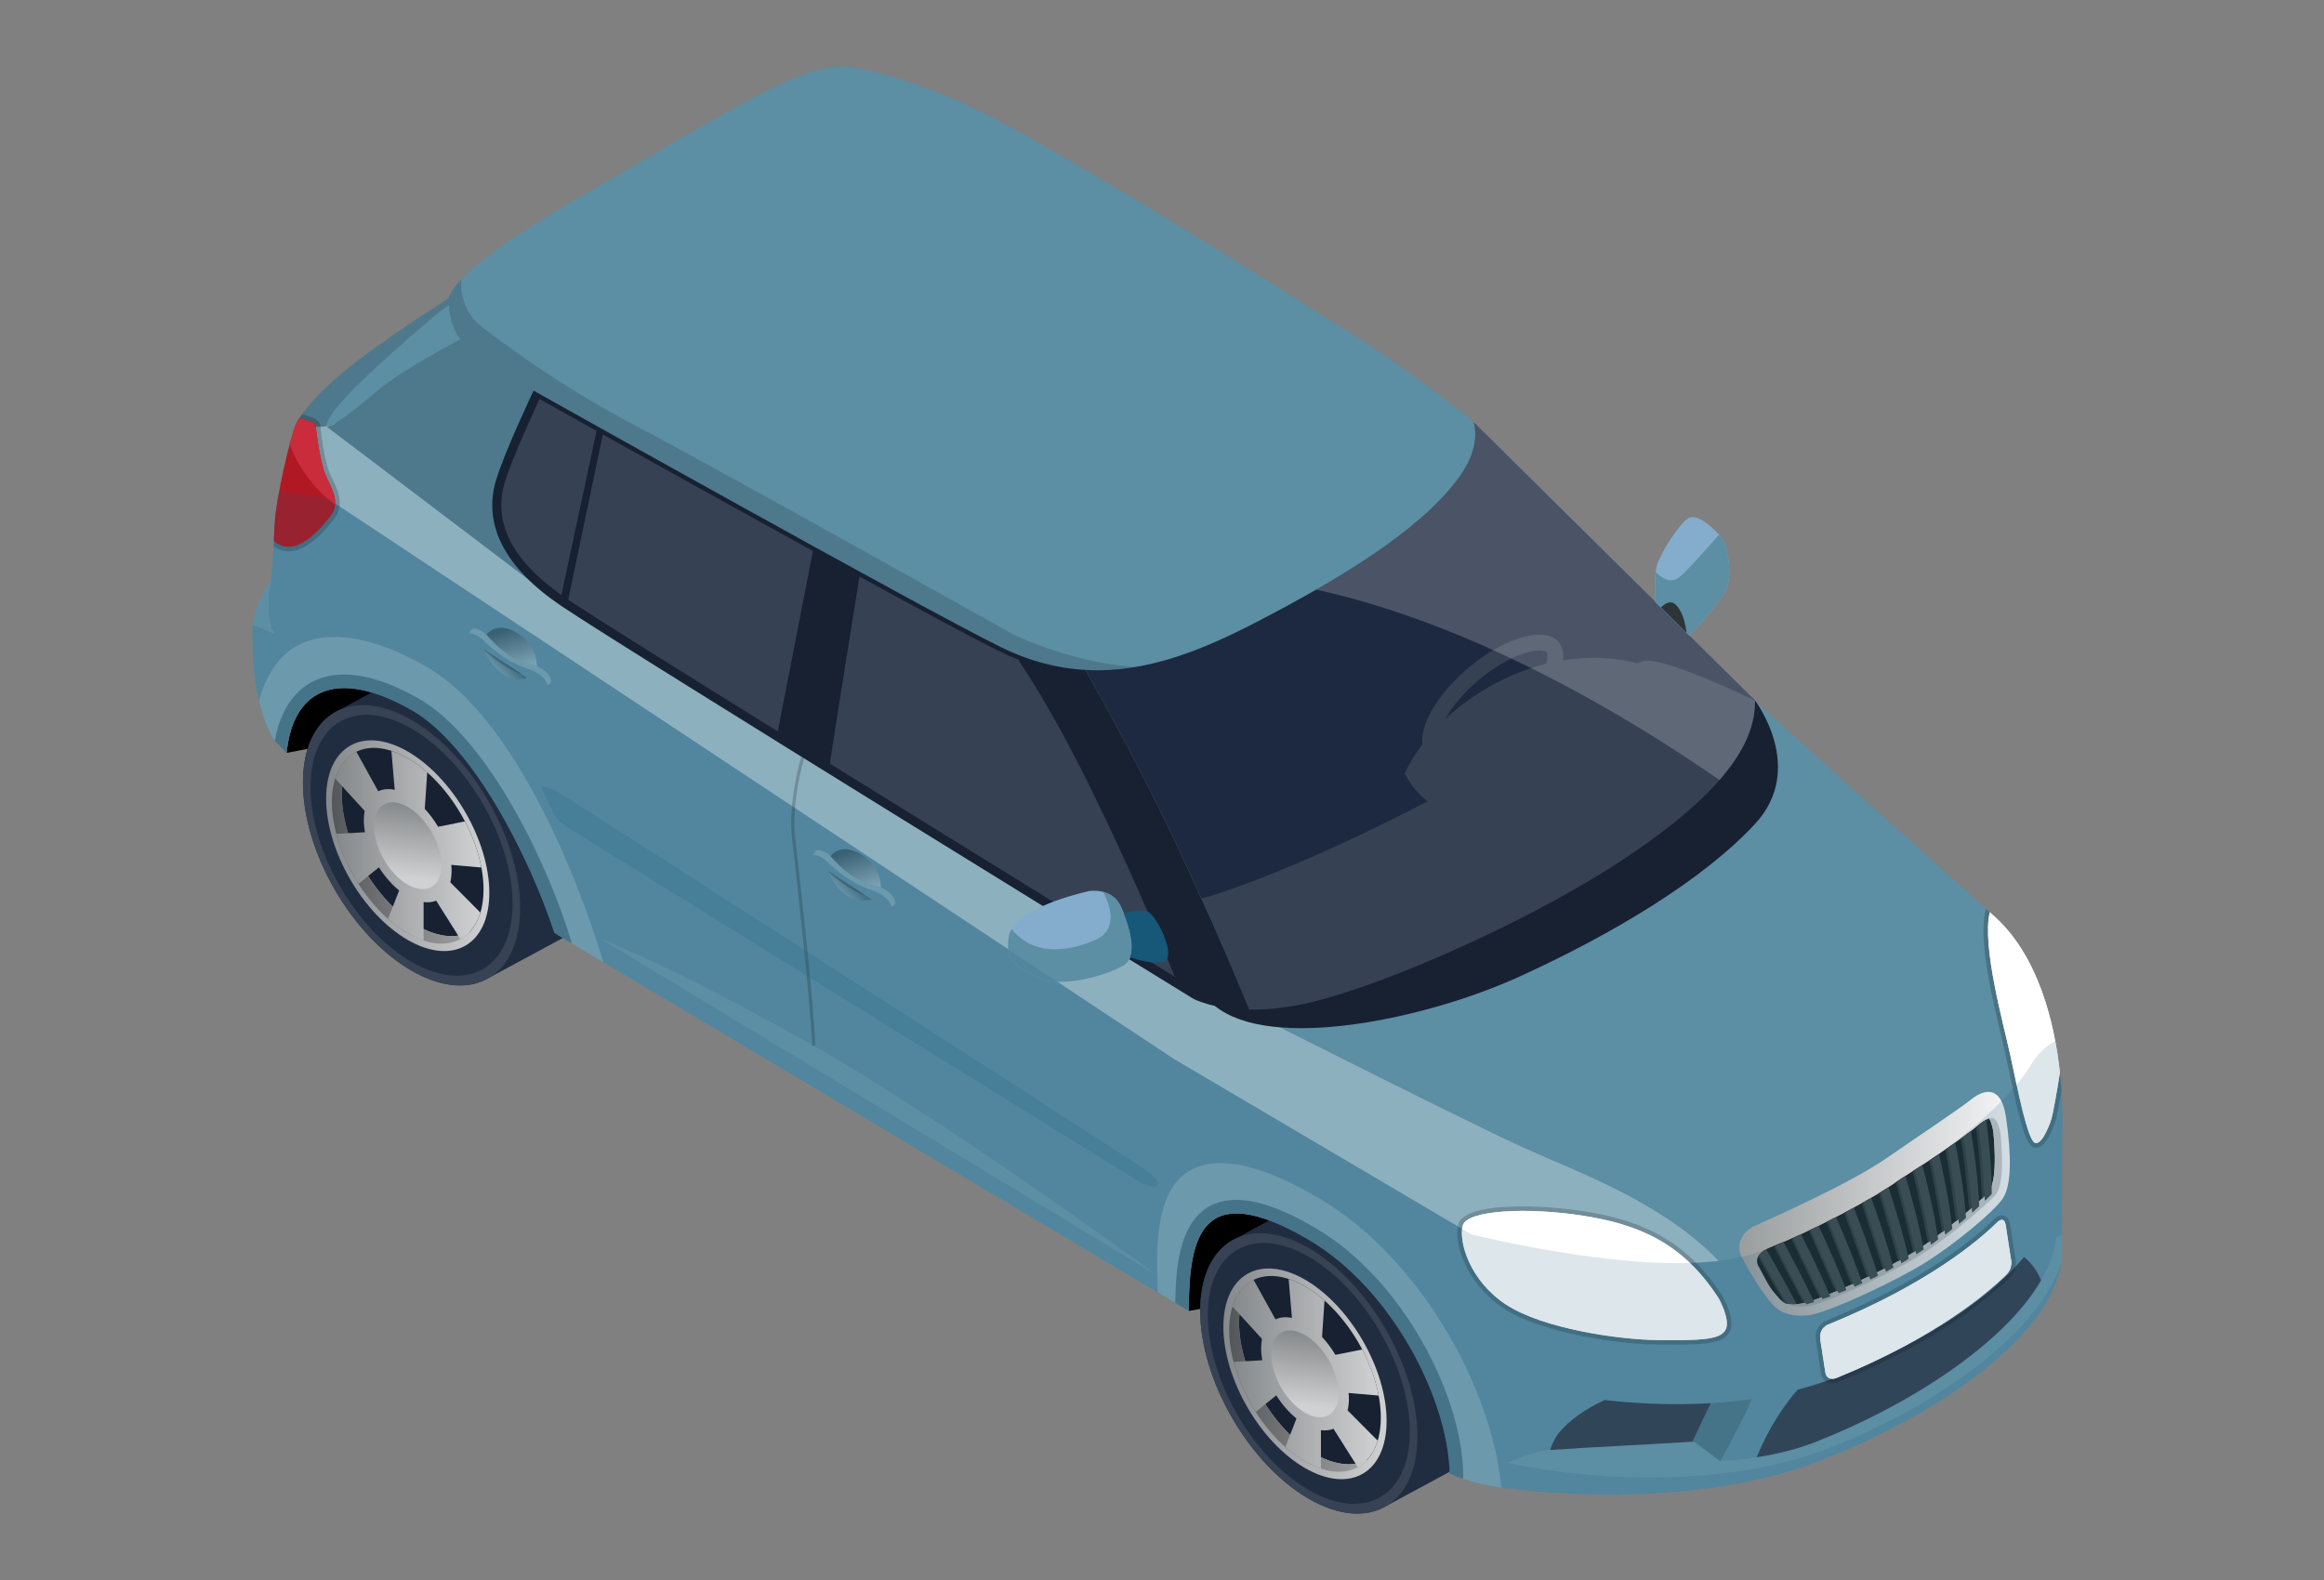 <svg width="175" height="119" viewBox="0 0 175 119" fill="none" xmlns="http://www.w3.org/2000/svg">
<rect x="0" y="0" width="175" height="119" fill="#808080" stroke="none"/>
<path d="M98.556 93.377C98.869 93.559 99.173 93.757 99.475 93.961L97.132 97.418L89.521 98.733C89.521 93.176 90.453 88.627 98.559 93.38L98.556 93.377Z" fill="black"/>
<path d="M30.469 53.19L27.52 55.573L21.588 56.704C22.036 52.133 25.088 50.347 30.469 53.193V53.19Z" fill="black"/>
<path d="M93.093 93.26L99.034 90.051C100.49 89.35 102.43 89.529 104.561 90.76C109.078 93.366 112.738 99.709 112.738 104.924C112.738 107.715 111.689 109.617 110.023 110.383L104.412 113.411C102.925 114.31 100.852 114.207 98.555 112.883C94.039 110.275 90.378 103.935 90.378 98.72C90.378 95.929 91.427 94.026 93.096 93.26H93.093Z" fill="#202D41"/>
<path d="M90.378 98.72C90.378 103.935 94.038 110.275 98.555 112.883C103.072 115.49 106.732 113.378 106.732 108.163C106.732 102.948 103.072 96.605 98.555 93.999C94.038 91.393 90.378 93.505 90.378 98.72Z" fill="#374254"/>
<path d="M90.949 99.049C90.949 103.899 94.354 109.799 98.555 112.226C102.756 114.653 106.164 112.685 106.164 107.834C106.164 102.983 102.759 97.084 98.555 94.657C94.354 92.23 90.949 94.198 90.949 99.049Z" fill="#202D41"/>
<path d="M92.123 99.926C92.123 103.845 94.873 108.609 98.268 110.568C101.662 112.527 104.412 110.94 104.412 107.022C104.412 103.103 101.662 98.339 98.268 96.377C94.873 94.418 92.123 96.007 92.123 99.926Z" fill="url(#paint0_linear_2248_10991)"/>
<path d="M98.268 96.883C101.42 98.703 103.978 103.13 103.978 106.772C103.978 108.185 103.592 109.269 102.937 109.965C101.915 110.495 100.532 110.383 99.013 109.506C95.86 107.685 93.303 103.258 93.303 99.617C93.303 98.203 93.689 97.119 94.344 96.423C95.366 95.893 96.749 96.005 98.268 96.883Z" fill="#172132"/>
<path d="M94.343 96.423C93.688 97.119 93.302 98.203 93.302 99.617C93.302 103.258 95.86 107.685 99.012 109.506C100.534 110.383 101.914 110.492 102.936 109.965C101.904 111.06 100.197 111.182 98.267 110.068C95.115 108.247 92.558 103.821 92.558 100.179C92.558 98.293 93.243 96.991 94.343 96.423Z" fill="url(#paint1_linear_2248_10991)"/>
<path d="M94.397 96.393L96.046 99.372C96.4 99.206 96.818 99.163 97.285 99.263L97.035 96.326C97.432 96.453 97.843 96.638 98.266 96.88C98.775 97.173 99.267 97.535 99.737 97.948L99.552 100.695C99.927 101.095 100.267 101.554 100.557 102.043L102.579 101.638C103.166 102.758 103.598 103.948 103.816 105.111L101.549 104.913C101.566 105.068 101.574 105.225 101.574 105.378C101.574 105.69 101.538 105.97 101.476 106.226L103.742 108.506C103.46 109.443 102.935 110.122 102.237 110.498L100.411 107.609C100.133 107.723 99.816 107.758 99.468 107.715V110.606C99.082 110.478 98.68 110.299 98.269 110.06C97.758 109.764 97.261 109.4 96.791 108.981L97.625 106.837C97.049 106.372 96.53 105.766 96.106 105.095L94.562 106.337C93.812 105.163 93.228 103.864 92.891 102.573L95.049 102.451C94.997 102.149 94.965 101.85 94.965 101.559C94.965 101.301 94.986 101.062 95.03 100.842L92.802 98.404C93.1 97.437 93.66 96.749 94.399 96.388L94.397 96.393Z" fill="url(#paint2_linear_2248_10991)"/>
<path d="M95.734 102.011C95.734 103.628 96.868 105.592 98.267 106.4C99.666 107.207 100.8 106.552 100.8 104.937C100.8 103.323 99.666 101.356 98.267 100.549C96.868 99.742 95.734 100.396 95.734 102.011Z" fill="url(#paint3_linear_2248_10991)"/>
<path d="M25.529 53.484L31.47 50.274C32.926 49.573 34.867 49.752 36.997 50.981C41.514 53.59 45.174 59.93 45.174 65.145C45.174 67.936 44.125 69.838 42.459 70.604L36.848 73.632C35.361 74.531 33.288 74.43 30.991 73.104C26.475 70.495 22.814 64.155 22.814 58.94C22.814 56.15 23.863 54.247 25.532 53.481L25.529 53.484Z" fill="#202D41"/>
<path d="M22.811 58.943C22.811 64.158 26.472 70.498 30.989 73.107C35.505 75.713 39.166 73.602 39.166 68.387C39.166 63.172 35.505 56.831 30.989 54.223C26.472 51.617 22.811 53.728 22.811 58.943Z" fill="#374254"/>
<path d="M23.383 59.272C23.383 64.123 26.788 70.023 30.99 72.449C35.191 74.876 38.599 72.909 38.599 68.058C38.599 63.207 35.194 57.307 30.992 54.88C26.791 52.454 23.383 54.421 23.383 59.272Z" fill="#202D41"/>
<path d="M24.557 60.15C24.557 64.068 27.307 68.832 30.701 70.792C34.096 72.751 36.846 71.164 36.846 67.243C36.846 63.321 34.096 58.557 30.701 56.601C27.307 54.641 24.557 56.228 24.557 60.15Z" fill="url(#paint4_linear_2248_10991)"/>
<path d="M30.701 57.106C33.854 58.927 36.411 63.354 36.411 66.995C36.411 68.408 36.025 69.493 35.37 70.188C34.346 70.716 32.965 70.607 31.446 69.729C28.294 67.908 25.737 63.481 25.737 59.84C25.737 58.427 26.122 57.343 26.777 56.647C27.799 56.117 29.182 56.228 30.701 57.106Z" fill="#172132"/>
<path d="M26.777 56.647C26.122 57.342 25.736 58.427 25.736 59.84C25.736 63.481 28.293 67.908 31.446 69.729C32.965 70.607 34.348 70.715 35.37 70.188C34.337 71.283 32.63 71.406 30.701 70.291C27.549 68.471 24.991 64.044 24.991 60.402C24.991 58.516 25.676 57.215 26.777 56.647Z" fill="url(#paint5_linear_2248_10991)"/>
<path d="M26.833 56.617L28.483 59.595C28.836 59.43 29.254 59.386 29.722 59.487L29.472 56.549C29.869 56.677 30.279 56.861 30.703 57.103C31.211 57.397 31.703 57.758 32.17 58.174L31.985 60.922C32.361 61.321 32.7 61.78 32.988 62.269L35.01 61.864C35.597 62.984 36.029 64.174 36.247 65.338L33.98 65.139C33.996 65.297 34.005 65.449 34.005 65.604C34.005 65.916 33.969 66.196 33.907 66.452L36.173 68.732C35.891 69.669 35.366 70.346 34.668 70.724L32.842 67.835C32.564 67.949 32.244 67.984 31.898 67.941V70.835C31.513 70.707 31.11 70.528 30.7 70.289C30.189 69.993 29.692 69.629 29.222 69.21L30.056 67.066C29.48 66.601 28.961 65.995 28.534 65.324L26.993 66.566C26.243 65.392 25.659 64.093 25.322 62.802L27.48 62.682C27.428 62.381 27.396 62.082 27.396 61.791C27.396 61.533 27.417 61.294 27.461 61.074L25.235 58.636C25.534 57.669 26.091 56.981 26.83 56.62L26.833 56.617Z" fill="url(#paint6_linear_2248_10991)"/>
<path d="M28.168 62.234C28.168 63.851 29.301 65.816 30.701 66.623C32.1 67.43 33.233 66.775 33.233 65.161C33.233 63.547 32.1 61.579 30.701 60.772C29.301 59.965 28.168 60.62 28.168 62.234Z" fill="url(#paint7_linear_2248_10991)"/>
<path d="M20.402 43.73C20.402 43.73 20.598 41.63 20.674 39.608C20.753 37.586 21.878 32.8 22.307 31.906C22.734 31.012 24.253 29.145 27.286 26.89C30.319 24.634 33.743 22.495 33.743 22.495C34.637 19.81 43.156 15.144 47.706 12.5C52.255 9.856 56.806 7.095 59.88 5.85C62.954 4.606 64.424 5.095 64.424 5.095C68.226 5.828 72.525 7.652 75.006 8.989C84.928 14.329 101.668 25.069 103.777 26.444C105.883 27.819 110.647 31.482 110.647 31.482L132.591 53.198L149.999 68.865C155.864 73.903 155.29 85.129 155.29 85.129L155.269 93.651C155.818 99.837 146.382 106.386 137.083 110.006C127.783 113.625 116.375 112.479 113.215 112.068C111.073 111.788 109.777 111.28 109.16 110.979C109.06 105.418 104.831 97.062 98.553 93.382C90.447 88.629 89.515 93.179 89.515 98.736L42.058 70.457L41.74 70.251C39.879 64.574 35.596 56.098 30.987 53.481C25.28 50.239 22.046 51.989 21.584 56.706L20.671 55.793C19.117 53.225 19 49.687 19 47.586C19 45.486 20.399 43.736 20.399 43.736L20.402 43.73Z" fill="#5C8EA4"/>
<path d="M135.354 104.668C136.583 104.348 137.803 103.946 138.999 103.446C145.63 100.685 149.869 97.712 152.407 94.676C152.826 94.986 153.301 95.516 153.701 96.418C150.942 101.206 143.76 105.84 136.667 108.62C135.325 109.147 133.841 109.511 132.286 109.753C133.17 107.527 134.384 105.81 135.352 104.668H135.354Z" fill="#364254"/>
<g style="mix-blend-mode:multiply" opacity="0.15">
<path d="M27.289 26.89C30.321 24.634 33.745 22.495 33.745 22.495C33.889 22.063 34.235 21.579 34.724 21.06C34.683 22.074 34.909 23.561 36.319 24.645C38.659 26.441 42.727 29.39 48.184 32.238C53.641 35.086 76.386 47.831 76.386 47.831C76.386 47.831 81.338 50.239 86.523 50.271L94.811 76.705L91.474 75.308C91.474 75.308 43.184 46.238 39.841 43.695C36.498 41.151 24.609 32.148 24.609 32.148C24.609 32.148 26.177 31.591 24.609 32.08C24.014 32.265 23.193 32.053 22.405 31.719C22.941 30.765 24.449 28.998 27.286 26.89H27.289Z" fill="black"/>
</g>
<g style="mix-blend-mode:multiply" opacity="0.15">
<path d="M128.815 105.682C129.824 105.619 130.845 105.519 131.873 105.369C131.845 105.489 131.805 105.617 131.745 105.761C131.231 106.956 130.131 108.987 129.541 110.049L127.484 108.495L128.815 105.682Z" fill="black"/>
</g>
<g style="mix-blend-mode:multiply" opacity="0.15">
<path d="M93.11 90.369C94.678 90.369 96.627 91.064 99.072 92.499C105.719 96.396 110.184 105.302 110.184 111.174C110.184 111.248 110.179 111.313 110.176 111.386C109.733 111.234 109.396 111.09 109.163 110.976C109.062 105.416 104.834 97.059 98.556 93.38C90.45 88.627 89.517 93.176 89.517 98.733L88.501 98.127C88.523 95.26 88.819 90.371 93.107 90.371L93.11 90.369Z" fill="black"/>
</g>
<path style="mix-blend-mode:screen" opacity="0.2" d="M91.925 87.605C93.868 87.605 96.287 88.469 99.32 90.246C107.065 94.785 112.418 104.801 113.046 112.038C111.81 111.867 110.861 111.62 110.177 111.383C110.177 111.313 110.185 111.245 110.185 111.171C110.185 105.299 105.72 96.393 99.073 92.496C96.627 91.064 94.678 90.366 93.11 90.366C88.822 90.366 88.523 95.257 88.504 98.122L87.175 97.328C87.067 93.673 86.762 87.599 91.928 87.599L91.925 87.605Z" fill="url(#paint8_linear_2248_10991)"/>
<g style="mix-blend-mode:multiply" opacity="0.15">
<path d="M25.924 50.801C27.531 50.801 29.403 51.404 31.493 52.592C36.873 55.649 41.431 65.495 43.037 70.982C43.042 71.003 43.048 71.022 43.053 71.044L42.059 70.452L41.741 70.245C39.879 64.568 35.596 56.092 30.987 53.475C25.28 50.233 22.047 51.983 21.585 56.701L20.682 55.799C21.242 52.63 23.112 50.798 25.919 50.798L25.924 50.801Z" fill="black"/>
</g>
<path style="mix-blend-mode:screen" opacity="0.2" d="M25.166 47.97C27.155 47.97 29.476 48.717 32.066 50.187C38.569 53.883 43.355 65.585 45.434 72.463L43.056 71.044C43.05 71.023 43.045 71.004 43.039 70.982C41.431 65.495 36.876 55.649 31.495 52.592C29.405 51.405 27.53 50.801 25.927 50.801C23.117 50.801 21.247 52.633 20.69 55.802L20.679 55.791C20.122 54.872 19.753 53.831 19.505 52.774C20.329 49.752 22.185 47.97 25.172 47.97H25.166Z" fill="url(#paint9_linear_2248_10991)"/>
<path style="mix-blend-mode:screen" opacity="0.3" d="M88.385 79.751L24.612 37.507L21.025 36.996C21.413 34.893 22.022 32.509 22.31 31.906C22.337 31.849 22.37 31.784 22.408 31.719C23.196 32.053 24.017 32.265 24.612 32.08C26.18 31.591 24.612 32.148 24.612 32.148C24.612 32.148 36.501 41.151 39.844 43.695C43.186 46.238 91.477 75.308 91.477 75.308L96.17 77.273C96.17 77.273 110.946 84.741 114.935 86.531C118.924 88.322 125.259 90.619 129.411 94.967C122.196 95.847 110.78 92.956 110.78 92.956L88.385 79.749V79.751Z" fill="url(#paint10_linear_2248_10991)"/>
<path d="M129.743 52.494L132.156 52.76C132.156 52.76 136.04 57.861 132.156 62.054C128.275 66.248 121.441 70.356 114.397 73.563C107.353 76.77 95.692 79.213 91.477 75.756L129.743 52.494Z" fill="#172132"/>
<path d="M24.946 31.248C26.313 29.104 33.047 23.525 33.047 23.525L33.803 22.963C33.827 23.737 34.061 24.802 34.661 25.55C34.661 25.55 30.101 27.966 28.414 29.425C26.726 30.884 23.579 33.393 24.949 31.248H24.946Z" fill="#5C8EA4"/>
<path d="M37.352 36.173C37.963 34.086 40.178 29.422 40.178 29.422C40.178 29.422 69.256 45.733 75.359 48.736C77.558 49.818 79.68 50.342 81.743 50.459C83.064 52.796 86.159 58.386 88.67 63.77C91.39 69.599 92.936 73.21 94.061 76.039C91.249 76.004 89.836 75.21 89.836 75.21C89.836 75.21 47.379 49.081 42.298 45.66C38.069 42.814 36.343 39.594 37.346 36.175L37.352 36.173Z" fill="#172132"/>
<path d="M94.064 76.039C92.936 73.21 91.392 69.596 88.672 63.769C86.158 58.386 83.063 52.796 81.745 50.459C86.245 50.709 90.471 49.002 94.629 46.844C100.695 43.697 106.804 40.051 109.768 36.083C111.114 34.281 111.239 32.838 110.972 31.797L132.156 52.758C132.251 57.144 127.435 61.269 122.174 64.764C116.337 68.639 106.396 73.338 99.784 75.207C97.48 75.86 95.575 76.055 94.069 76.036L94.064 76.039Z" fill="#1D2940"/>
<path d="M58.567 55.087C51.086 50.44 44.711 46.453 42.789 45.17L45.393 32.724C49.583 35.064 55.597 38.412 61.212 41.504L58.567 55.089V55.087Z" fill="#364254"/>
<path d="M64.724 43.428C69.371 45.972 73.355 48.119 75.205 49.029C75.692 49.269 76.175 49.48 76.662 49.671C77.795 51.377 79.358 53.926 81.1 57.326C84.401 63.767 87.092 70.169 88.459 73.561C84.206 70.941 72.871 63.954 62.487 57.516C63.215 52.771 64.24 46.412 64.724 43.428Z" fill="#364254"/>
<path d="M38.002 36.363C38.456 34.811 39.999 31.406 40.624 30.055C41.428 30.506 42.945 31.354 44.918 32.458L42.271 44.814C38.562 42.192 37.124 39.352 37.999 36.363H38.002Z" fill="#364254"/>
<path d="M122.171 64.767C116.333 68.642 106.393 73.341 99.781 75.21C97.476 75.863 95.571 76.058 94.066 76.039C93.215 73.906 92.128 71.327 90.479 67.688C96.014 66.058 103.705 62.394 108.523 59.818C109.431 59.332 110.238 58.886 110.906 58.497C115.589 55.791 122.182 50.078 123.793 49.777C125.405 49.475 132.152 52.761 132.152 52.761C132.247 57.147 127.432 61.272 122.171 64.767Z" fill="#364254"/>
<path d="M108.904 57.359C109.483 57.359 110.181 57.206 110.969 56.889C113.793 55.747 116.722 52.891 117.516 50.511C118.087 48.796 117.396 47.796 115.91 47.796C115.331 47.796 114.633 47.948 113.842 48.269C111.018 49.41 108.089 52.266 107.295 54.647C106.725 56.361 107.418 57.361 108.901 57.361L108.904 57.359ZM108.434 55.022C109.119 52.97 111.804 50.383 114.296 49.374C115.081 49.057 115.608 48.991 115.915 48.991C116.228 48.991 116.418 49.062 116.467 49.13C116.527 49.214 116.587 49.529 116.388 50.13C115.703 52.182 113.018 54.769 110.526 55.777C109.741 56.095 109.214 56.16 108.907 56.16C108.6 56.16 108.404 56.09 108.355 56.022C108.295 55.937 108.236 55.622 108.437 55.022H108.434Z" fill="#364254"/>
<path d="M105.782 58.266C105.782 58.266 107.546 53.785 113.535 51.019C119.525 48.249 124.207 50.242 124.207 50.242C124.207 50.242 128.737 55.6 120.682 59.576C112.627 63.552 107.592 61.843 105.782 58.266Z" fill="#364254"/>
<path opacity="0.2" d="M109.766 36.083C111.111 34.281 111.236 32.838 110.97 31.797L132.153 52.758C132.199 54.826 131.15 56.837 129.482 58.75C122.859 54.155 111.185 47.043 99.102 44.412C103.532 41.869 107.54 39.064 109.769 36.083H109.766Z" fill="white"/>
<path d="M127.22 47.877L124.652 45.336C124.606 44.314 124.598 43.119 124.772 42.575C125.109 41.534 126.299 39.711 127.003 39.116C127.71 38.52 128.865 39.673 129.495 40.306C130.128 40.939 130.501 43.431 129.941 44.51C129.558 45.252 128.193 46.85 127.218 47.877H127.22Z" fill="#84ADCD"/>
<path d="M82.001 67.112C82.001 67.112 83.707 66.827 84.371 68.218C85.034 69.607 85.792 71.976 84.623 72.702C83.455 73.427 79.886 74.471 78.245 73.65C76.604 72.83 75.655 72.444 75.971 70.52C76.286 68.596 80.52 67.46 82.004 67.112H82.001Z" fill="#84ADCD"/>
<path d="M78.242 73.65C76.601 72.83 75.653 72.444 75.968 70.52C76.001 70.33 76.071 70.147 76.172 69.971C77.791 71.944 80.183 71.762 82.436 70.811C84.3 70.025 83.542 68.077 83.072 67.177C83.547 67.299 84.063 67.585 84.368 68.218C85.031 69.607 85.789 71.976 84.621 72.702C83.452 73.428 79.884 74.471 78.242 73.65Z" fill="#5C8EA4"/>
<path d="M84.626 68.799C85.109 68.664 85.957 68.473 86.417 68.653C87.085 68.914 88.686 72.112 87.607 72.447C86.99 72.639 85.919 72.365 85.096 72.107C85.427 71.251 85.066 69.881 84.623 68.799H84.626Z" fill="#175778"/>
<path d="M127.22 47.877L124.652 45.336C124.617 44.572 124.606 43.711 124.674 43.097C125.136 43.54 125.818 43.969 126.41 43.505C127.016 43.032 128.584 41.26 129.454 40.26C129.47 40.273 129.487 40.29 129.5 40.306C130.133 40.939 130.506 43.431 129.946 44.51C129.563 45.252 128.198 46.85 127.223 47.877H127.22Z" fill="#5C8EA4"/>
<path d="M125.066 45.746C125.289 45.535 125.533 45.377 125.775 45.366C126.297 45.342 126.867 46.361 126.99 47.651L125.066 45.746Z" fill="#2D3537"/>
<g style="mix-blend-mode:screen" opacity="0.2">
<path d="M67.108 68.237C66.966 67.552 65.841 67.112 65.841 67.112C65.841 67.112 65.018 66.881 64.143 66.356C63.268 65.832 62.466 65.09 62.27 64.878C62.121 64.712 61.605 64.348 61.27 64.41C61.27 64.343 61.287 64.272 61.325 64.204C61.572 63.748 62.363 64.291 62.556 64.503C62.749 64.715 63.461 65.549 64.336 66.071C65.211 66.593 66.124 66.734 66.124 66.734C66.124 66.734 67.249 67.174 67.39 67.859C67.445 68.117 67.311 68.234 67.11 68.269C67.11 68.256 67.11 68.245 67.108 68.231V68.237Z" fill="white"/>
</g>
<path style="mix-blend-mode:screen" opacity="0.2" d="M65.611 67.737C65.284 67.843 64.684 67.957 64.067 67.636C63.273 67.226 62.551 66.248 62.347 65.568C63.216 66.147 64.793 67.193 65.611 67.737Z" fill="url(#paint11_linear_2248_10991)"/>
<g style="mix-blend-mode:multiply" opacity="0.2">
<path d="M63.958 66.867C63.333 66.495 62.749 66.008 62.393 65.685C62.379 65.647 62.36 65.606 62.349 65.568C63.094 66.063 64.35 66.9 65.211 67.471C64.89 67.348 64.431 67.153 63.958 66.87V66.867Z" fill="black"/>
</g>
<path style="mix-blend-mode:multiply" opacity="0.3" d="M66.127 66.74C66.127 66.74 65.211 66.598 64.339 66.077C63.464 65.552 62.752 64.718 62.559 64.508C62.551 64.5 62.542 64.492 62.532 64.484C62.82 64.136 63.542 63.571 64.841 64.351C66.124 65.12 66.32 66.269 66.334 66.838C66.209 66.778 66.124 66.742 66.124 66.742L66.127 66.74Z" fill="url(#paint12_linear_2248_10991)"/>
<g style="mix-blend-mode:screen" opacity="0.2">
<path d="M41.2 51.557C41.059 50.872 39.934 50.431 39.934 50.431C39.934 50.431 39.11 50.201 38.235 49.676C37.36 49.154 36.558 48.41 36.365 48.198C36.213 48.032 35.7 47.668 35.362 47.73C35.362 47.662 35.379 47.594 35.417 47.524C35.661 47.067 36.452 47.611 36.648 47.823C36.841 48.035 37.553 48.869 38.428 49.391C39.303 49.913 40.216 50.054 40.216 50.054C40.216 50.054 41.341 50.494 41.483 51.179C41.537 51.437 41.404 51.554 41.203 51.589C41.203 51.576 41.203 51.565 41.2 51.551V51.557Z" fill="white"/>
</g>
<path style="mix-blend-mode:screen" opacity="0.2" d="M39.706 51.054C39.38 51.16 38.782 51.274 38.163 50.953C37.372 50.543 36.646 49.565 36.442 48.885C37.312 49.464 38.888 50.51 39.706 51.054Z" fill="url(#paint13_linear_2248_10991)"/>
<g style="mix-blend-mode:multiply" opacity="0.2">
<path d="M38.051 50.187C37.429 49.815 36.842 49.328 36.486 49.005C36.472 48.967 36.453 48.926 36.442 48.888C37.187 49.383 38.443 50.22 39.304 50.79C38.983 50.668 38.527 50.472 38.051 50.187Z" fill="black"/>
</g>
<path style="mix-blend-mode:multiply" opacity="0.3" d="M40.219 50.059C40.219 50.059 39.306 49.918 38.431 49.396C37.556 48.872 36.844 48.038 36.651 47.828C36.643 47.82 36.635 47.812 36.624 47.804C36.912 47.456 37.635 46.891 38.937 47.671C40.219 48.44 40.415 49.589 40.429 50.157C40.304 50.097 40.219 50.062 40.219 50.062V50.059Z" fill="url(#paint14_linear_2248_10991)"/>
<g style="mix-blend-mode:multiply" opacity="0.2">
<path d="M60.444 57.049C60.479 57.071 60.514 57.092 60.55 57.114C60.455 57.443 59.577 60.541 59.886 63.185C60.164 65.555 61.31 75.775 61.392 78.759L61.153 78.767C61.069 75.794 59.927 65.582 59.647 63.215C59.313 60.383 60.319 57.049 60.327 57.016L60.441 57.051L60.444 57.049Z" fill="black"/>
</g>
<g style="mix-blend-mode:multiply" opacity="0.15">
<path d="M42.175 59.734C42.175 59.734 40.52 58.791 40.857 59.525C41.191 60.258 41.654 61.598 42.469 62.142C43.287 62.685 85.912 89.086 85.912 89.086C85.912 89.086 86.455 89.358 86.833 89.38C87.208 89.401 87.501 89.067 86.583 88.333C85.662 87.6 42.175 59.734 42.175 59.734Z" fill="#175778"/>
</g>
<path d="M136.445 99.013C136.445 99.013 134.57 99.448 133.521 98.293C132.472 97.138 131.499 95.331 131.146 94.657C130.673 93.757 131.167 92.798 132.089 92.353C133.013 91.907 139.13 89.268 142.168 87.154C143.826 85.999 147.668 83.433 148.399 82.83C149.133 82.227 150.658 81.431 151.054 84.148C151.451 86.866 151.503 89.252 150.81 90.268C150.117 91.284 147.239 93.671 145.013 95.07C142.788 96.47 138.084 98.66 136.448 99.01L136.445 99.013Z" fill="url(#paint15_linear_2248_10991)"/>
<path d="M133.453 93.885C135.537 93.103 140.231 90.809 142.837 88.994C143.38 88.616 144.902 87.665 145.731 87.099C147.506 85.89 148.598 85.061 149.112 84.635C149.345 84.442 149.584 84.303 149.783 84.238C149.992 84.558 150.095 85.121 150.114 85.341C150.435 88.926 149.894 89.635 149.658 89.882C148.938 90.632 146.419 92.855 144.103 94.312C141.869 95.717 137.269 97.839 135.747 98.165C135.747 98.165 135.459 98.228 135.073 98.228C134.891 98.228 134.681 98.214 134.467 98.171C134.304 98.089 134.152 97.981 134.021 97.839C133.336 97.084 133.276 96.991 132.472 95.461C132.472 95.461 131.711 94.543 133.453 93.888V93.885Z" fill="#1B2628"/>
<g style="mix-blend-mode:multiply" opacity="0.2">
<path d="M137.975 104.185C138.176 104.185 138.334 104.13 138.366 104.12C143.668 101.962 148.119 99.269 151.245 96.328C151.959 95.654 151.796 94.869 151.745 94.69L151.372 92.244C151.274 91.608 150.902 91.54 150.745 91.54C150.437 91.54 150.182 91.79 150.136 91.842C148.864 93.1 145.078 96.375 137.578 99.437C137.217 99.557 136.597 100.03 136.746 100.992L137.116 103.405C137.189 103.894 137.513 104.188 137.98 104.188L137.975 104.185Z" fill="black"/>
</g>
<path d="M151.011 96.078C149.682 97.331 145.875 100.695 138.249 103.799C138.249 103.799 137.556 104.054 137.448 103.348L137.078 100.934C136.934 99.989 137.692 99.75 137.692 99.75C145.25 96.665 149.071 93.363 150.381 92.067C150.381 92.067 150.916 91.505 151.035 92.29L151.413 94.757C151.413 94.757 151.658 95.464 151.011 96.076V96.078Z" fill="white"/>
<path d="M151.011 96.078C149.682 97.331 145.875 100.695 138.249 103.799C138.249 103.799 137.556 104.054 137.448 103.348L137.078 100.934C136.934 99.989 137.692 99.75 137.692 99.75C145.25 96.665 149.071 93.363 150.381 92.067C150.381 92.067 150.916 91.505 151.035 92.29L151.413 94.757C151.413 94.757 151.658 95.464 151.011 96.076V96.078Z" fill="white"/>
<path d="M135.069 98.228C135.455 98.228 135.74 98.165 135.743 98.165C137.265 97.839 141.868 95.717 144.099 94.312C146.415 92.855 148.934 90.632 149.654 89.882C149.891 89.635 150.431 88.926 150.111 85.341C150.092 85.121 149.988 84.559 149.779 84.238C149.861 84.211 149.934 84.197 149.997 84.197C150.429 84.197 150.63 85.216 150.657 85.532C150.978 89.116 150.437 89.825 150.2 90.073C149.48 90.823 146.961 93.046 144.646 94.502C142.412 95.907 137.811 98.03 136.289 98.356C136.286 98.356 136.001 98.418 135.615 98.418C135.273 98.418 134.841 98.367 134.463 98.171C134.678 98.214 134.887 98.228 135.069 98.228Z" fill="url(#paint16_linear_2248_10991)"/>
<path d="M144.015 88.216C144.206 88.094 144.401 87.966 144.597 87.841C144.92 89.086 145.448 91.254 145.727 93.192C145.545 93.325 145.363 93.459 145.178 93.586C145.094 93.159 144.491 90.078 144.015 88.216Z" fill="#333E40"/>
<path d="M145.265 87.409C145.433 87.298 145.594 87.192 145.732 87.099C145.773 87.072 145.808 87.045 145.849 87.02C146.132 88.273 146.583 90.436 146.795 92.385C146.618 92.526 146.436 92.665 146.251 92.806C146.175 92.314 145.691 89.273 145.265 87.412V87.409Z" fill="#333E40"/>
<path d="M147.654 85.746C147.869 85.589 148.065 85.445 148.239 85.314C148.445 86.6 148.744 88.741 148.815 90.678C148.654 90.823 148.475 90.98 148.287 91.146C148.244 90.638 147.98 87.651 147.654 85.749V85.746Z" fill="#333E40"/>
<path d="M146.48 86.583C146.687 86.439 146.88 86.303 147.064 86.173C147.309 87.439 147.687 89.594 147.828 91.543C147.657 91.687 147.477 91.836 147.29 91.986C147.227 91.456 146.855 88.453 146.48 86.583Z" fill="#333E40"/>
<path d="M137.022 97.722C137.022 97.722 135.75 95.151 134.891 93.287C135.087 93.2 135.288 93.111 135.497 93.015C136.106 94.23 136.954 95.978 137.617 97.524L137.025 97.725L137.022 97.722Z" fill="#333E40"/>
<path d="M148.791 84.893C148.913 84.795 149.022 84.708 149.111 84.635C149.201 84.561 149.291 84.499 149.378 84.442C149.543 85.743 149.764 87.839 149.769 89.749C149.728 89.806 149.69 89.847 149.658 89.882C149.557 89.988 149.416 90.124 149.25 90.282C149.228 89.855 149.071 86.852 148.791 84.893Z" fill="#333E40"/>
<path d="M132.89 94.151C133.551 95.301 134.418 96.842 135.138 98.225C135.116 98.225 135.094 98.225 135.07 98.225C134.888 98.225 134.679 98.212 134.464 98.168C134.434 98.152 134.404 98.135 134.377 98.119C133.986 97.456 133.108 95.951 132.393 94.635C132.477 94.478 132.63 94.312 132.89 94.149V94.151Z" fill="#333E40"/>
<path d="M137.543 92.029C137.739 91.931 137.937 91.831 138.133 91.727C138.657 92.953 139.429 94.82 140 96.48C139.807 96.573 139.614 96.66 139.421 96.747C139.285 96.407 138.247 93.817 137.54 92.029H137.543Z" fill="#333E40"/>
<path d="M136.218 92.679C136.414 92.586 136.612 92.488 136.816 92.391C137.381 93.611 138.194 95.418 138.813 97.021C138.618 97.108 138.425 97.192 138.234 97.271C138.186 97.162 137.009 94.529 136.221 92.676L136.218 92.679Z" fill="#333E40"/>
<path d="M134.181 93.591C134.825 94.79 135.7 96.464 136.401 97.945L135.801 98.116C135.801 98.116 134.469 95.671 133.559 93.839C133.749 93.766 133.955 93.684 134.178 93.589L134.181 93.591Z" fill="#333E40"/>
<path d="M141.483 89.869C141.681 89.749 141.874 89.629 142.059 89.51C142.466 90.754 143.105 92.825 143.513 94.668C143.333 94.774 143.143 94.88 142.947 94.989C142.839 94.594 142.048 91.706 141.485 89.869H141.483Z" fill="#333E40"/>
<path d="M144.079 94.323C144 93.983 143.285 90.92 142.758 89.045C142.782 89.029 142.809 89.01 142.834 88.991C142.956 88.906 143.127 88.792 143.328 88.659C143.693 89.904 144.285 92.048 144.636 93.958C144.456 94.078 144.28 94.195 144.103 94.306C144.095 94.312 144.089 94.314 144.081 94.32L144.079 94.323Z" fill="#333E40"/>
<path d="M138.867 91.347C139.062 91.244 139.258 91.138 139.454 91.032C139.937 92.263 140.666 94.189 141.185 95.907C140.994 96.002 140.801 96.097 140.609 96.19C140.462 95.776 139.516 93.13 138.867 91.344V91.347Z" fill="#333E40"/>
<path d="M140.182 90.63C140.377 90.518 140.573 90.407 140.763 90.295C141.209 91.535 141.891 93.529 142.359 95.306C142.171 95.407 141.978 95.505 141.785 95.605C141.652 95.181 140.785 92.431 140.182 90.627V90.63Z" fill="#333E40"/>
<path d="M143.171 95.151C143.171 95.151 142.239 91.727 141.633 89.776C141.831 89.654 142.021 89.534 142.203 89.415C142.603 90.632 143.299 92.85 143.731 94.806L143.171 95.151Z" fill="#404C4E"/>
<path d="M145.424 87.303C145.533 87.23 145.636 87.162 145.731 87.1C145.826 87.034 145.916 86.972 146.008 86.909C146.288 88.124 146.791 90.475 147.014 92.562L146.476 92.994C146.476 92.994 145.902 89.293 145.424 87.303Z" fill="#404C4E"/>
<path d="M147.512 92.187C147.512 92.187 147.074 88.485 146.642 86.469C146.849 86.325 147.044 86.186 147.229 86.056C147.474 87.287 147.898 89.635 148.044 91.73L147.512 92.189V92.187Z" fill="#404C4E"/>
<path d="M136.353 92.613C136.546 92.521 136.744 92.426 136.945 92.328C137.516 93.554 138.385 95.475 139.035 97.168L138.448 97.396C138.448 97.396 137.157 94.507 136.353 92.613Z" fill="#404C4E"/>
<path d="M132.475 94.51C132.581 94.369 132.746 94.225 132.999 94.089C133.651 95.222 134.54 96.796 135.287 98.22C135.219 98.225 135.149 98.228 135.073 98.228C134.915 98.228 134.741 98.214 134.559 98.184C134.127 97.451 133.192 95.847 132.477 94.513L132.475 94.51Z" fill="#404C4E"/>
<path d="M139.651 96.904C139.651 96.904 138.434 93.872 137.681 91.959C137.874 91.861 138.07 91.76 138.265 91.66C138.795 92.888 139.627 94.885 140.23 96.646L139.651 96.904Z" fill="#404C4E"/>
<path d="M135.021 93.23C135.214 93.143 135.415 93.053 135.622 92.958C136.233 94.176 137.133 96.018 137.828 97.641L137.236 97.842C137.236 97.842 135.88 95.103 135.024 93.23H135.021Z" fill="#404C4E"/>
<path d="M140.905 90.214C141.348 91.439 142.09 93.578 142.582 95.467L142.017 95.782C142.017 95.782 140.981 92.486 140.329 90.545C140.525 90.434 140.718 90.323 140.905 90.214Z" fill="#404C4E"/>
<path d="M139.01 91.271C139.206 91.168 139.399 91.062 139.592 90.958C140.078 92.187 140.869 94.257 141.415 96.081L140.842 96.369C140.842 96.369 139.711 93.2 139.01 91.274V91.271Z" fill="#404C4E"/>
<path d="M149.465 90.453C149.465 90.453 149.291 86.844 148.965 84.754C149.017 84.713 149.066 84.673 149.112 84.635C149.264 84.51 149.419 84.409 149.563 84.333C149.732 85.621 149.984 87.89 149.984 89.931L149.465 90.45V90.453Z" fill="#404C4E"/>
<path d="M133.69 93.793C133.877 93.719 134.084 93.635 134.301 93.543C134.951 94.749 135.878 96.513 136.614 98.065L136.013 98.236C136.013 98.236 134.6 95.638 133.69 93.793Z" fill="#404C4E"/>
<path d="M142.907 88.942C143.054 88.841 143.252 88.711 143.481 88.564C143.837 89.765 144.486 92.07 144.853 94.103L144.301 94.475C144.301 94.475 143.47 90.896 142.907 88.942Z" fill="#404C4E"/>
<path d="M147.826 85.624C148.046 85.463 148.242 85.317 148.416 85.183C148.623 86.439 148.965 88.768 149.036 90.852L148.511 91.341C148.511 91.341 148.207 87.675 147.826 85.624Z" fill="#404C4E"/>
<path d="M144.752 87.741C145.07 88.945 145.649 91.282 145.948 93.353L145.401 93.755C145.401 93.755 144.692 90.078 144.173 88.116C144.366 87.991 144.562 87.866 144.752 87.741Z" fill="#404C4E"/>
<path d="M117.422 107.875C118.109 107.033 119.351 106.128 120.827 105.446C123.259 105.72 125.988 105.856 128.816 105.682L127.485 108.495L127.517 108.519C127.507 108.538 127.493 108.557 127.482 108.576C122.906 108.878 121.196 108.902 116.723 109.209C116.859 108.767 117.077 108.302 117.425 107.878L117.422 107.875Z" fill="#364254"/>
<g style="mix-blend-mode:multiply" opacity="0.2">
<path d="M20.676 39.608C20.754 37.586 21.88 32.8 22.309 31.906C22.398 31.716 22.543 31.48 22.738 31.205C23.657 31.417 24.073 31.67 24.113 32.042C24.26 33.395 24.545 35.102 24.915 35.838C25.423 36.858 26.002 38.01 25.157 39.081L25.124 39.121C24.608 39.779 23.233 41.521 21.73 41.521C21.328 41.521 20.947 41.396 20.599 41.154C20.629 40.659 20.657 40.132 20.678 39.608H20.676Z" fill="black"/>
</g>
<path d="M20.619 40.746C20.64 40.374 20.659 39.991 20.673 39.608C20.752 37.586 21.877 32.8 22.306 31.906C22.36 31.789 22.437 31.656 22.532 31.507C23.062 31.621 23.744 31.817 23.774 32.08C23.82 32.51 24.097 34.972 24.608 35.993C25.119 37.015 25.584 37.991 24.888 38.871C24.293 39.624 22.312 42.2 20.619 40.746Z" fill="#B01923"/>
<path d="M21.809 33.48C22.005 32.74 22.184 32.164 22.309 31.909C22.364 31.792 22.44 31.659 22.535 31.509C23.065 31.624 23.747 31.819 23.777 32.083C23.823 32.512 24.1 34.974 24.611 35.996C24.962 36.694 25.288 37.374 25.236 38.013C24.228 37.276 22.758 35.868 21.809 33.482V33.48Z" fill="#CB2C3B"/>
<g style="mix-blend-mode:multiply" opacity="0.2">
<path d="M155.233 82.148C155.035 83.317 154.883 84.083 154.78 84.431C154.587 85.034 154.062 86.436 153.318 86.436C153.29 86.436 153.26 86.436 153.231 86.431C152.589 86.338 152.198 84.969 151.274 80.61C151.192 80.229 151.116 79.862 151.04 79.52C150.956 79.137 150.842 78.656 150.711 78.104C150.021 75.21 148.975 70.835 149.502 68.628L149.546 68.449L150.005 68.862C153.956 72.259 154.986 78.463 155.236 82.148H155.233Z" fill="black"/>
</g>
<g style="mix-blend-mode:multiply" opacity="0.2">
<path d="M126.043 101.277C128.538 101.277 129.728 101.146 130.201 100.38C130.729 99.524 129.902 97.959 129.731 97.652C126.755 92.986 122.935 91.809 119.25 91.227C117.752 90.991 116.124 90.861 114.673 90.861C112.613 90.861 110.1 91.1 109.809 92.236C109.442 93.662 110.453 96.733 113.233 98.548C116.032 100.377 121.714 101.239 124.859 101.269C125.28 101.274 125.674 101.274 126.041 101.274L126.043 101.277Z" fill="black"/>
</g>
<path d="M129.435 97.817C129.435 97.817 130.362 99.472 129.913 100.201C129.465 100.929 127.894 100.959 124.867 100.929C121.837 100.902 116.171 100.06 113.423 98.266C110.673 96.47 109.833 93.526 110.14 92.32C110.45 91.113 115.105 90.918 119.198 91.562C123.293 92.206 126.715 93.554 129.435 97.817Z" fill="#E3E3E4"/>
<path d="M155.115 80.787C154.857 82.406 154.607 83.825 154.457 84.327C154.457 84.327 153.867 86.178 153.28 86.094C152.691 86.01 151.935 82.026 151.373 79.447C150.875 77.15 149.223 71.261 149.832 68.707L150.006 68.862C153.503 71.868 154.713 77.074 155.115 80.787Z" fill="#E3E3E4"/>
<path d="M152.062 80.433C152.388 81.825 153.065 82.262 153.57 81.409C154.076 80.556 154.222 78.735 153.896 77.341C153.57 75.947 152.893 75.512 152.388 76.365C151.882 77.219 151.736 79.039 152.062 80.433Z" fill="white"/>
<path d="M150.938 74.87C151.182 75.914 151.688 76.243 152.068 75.601C152.449 74.963 152.557 73.596 152.313 72.552C152.068 71.509 151.563 71.18 151.182 71.821C150.804 72.46 150.693 73.827 150.94 74.87H150.938Z" fill="white"/>
<path d="M155.115 80.787C154.857 82.406 154.607 83.825 154.457 84.327C154.457 84.327 153.867 86.178 153.28 86.094C152.691 86.01 151.935 82.026 151.373 79.447C150.875 77.15 149.223 71.261 149.832 68.707L150.006 68.862C153.503 71.868 154.713 77.074 155.115 80.787Z" fill="url(#paint17_linear_2248_10991)"/>
<path d="M112.635 92.532C115.176 91.891 118.527 93.054 118.527 93.054L117.293 95.673L116.024 98.176C114.53 97.684 110.094 93.173 112.635 92.532Z" fill="url(#paint18_linear_2248_10991)"/>
<path d="M117.359 93.627C120.259 92.896 124.082 94.225 124.082 94.225L122.672 97.214L121.223 100.07C119.519 99.51 114.457 94.361 117.356 93.63L117.359 93.627Z" fill="url(#paint19_linear_2248_10991)"/>
<path d="M115.393 96.845C115.393 98.138 116.301 98.663 117.421 98.016C118.54 97.369 119.448 95.796 119.448 94.502C119.448 93.209 118.54 92.684 117.421 93.331C116.301 93.978 115.393 95.551 115.393 96.845Z" fill="white"/>
<path d="M120.324 98.402C120.324 99.877 121.359 100.475 122.636 99.736C123.914 99 124.949 97.206 124.949 95.73C124.949 94.255 123.914 93.657 122.636 94.396C121.359 95.132 120.324 96.926 120.324 98.402Z" fill="white"/>
<path d="M129.435 97.817C129.435 97.817 130.362 99.472 129.913 100.201C129.465 100.929 127.894 100.959 124.867 100.929C121.837 100.902 116.171 100.06 113.423 98.266C110.673 96.47 109.833 93.526 110.14 92.32C110.45 91.113 115.105 90.918 119.198 91.562C123.293 92.206 126.715 93.554 129.435 97.817Z" fill="url(#paint20_linear_2248_10991)"/>
<g style="mix-blend-mode:multiply" opacity="0.15">
<path d="M19.038 47.038C19.019 47.217 19.003 47.399 19.003 47.584C19.003 49.684 19.12 53.223 20.674 55.791L21.587 56.704C22.049 51.986 25.283 50.236 30.99 53.478C35.596 56.095 39.882 64.571 41.743 70.248L42.061 70.455L89.518 98.733C89.518 93.176 90.45 88.627 98.556 93.38C104.834 97.059 109.062 105.416 109.163 110.976C109.78 111.278 111.076 111.786 113.217 112.066C116.378 112.479 127.786 113.623 137.086 110.003C145.662 106.666 154.353 100.834 155.225 95.097C153.497 100.497 145.657 105.989 137.684 109.09C128.735 112.571 117.229 111.066 113.557 110.172C114.726 109.574 116.057 109.28 116.571 109.185L116.791 109.133L127.482 108.579L129.545 110.052C132.085 109.884 134.553 109.454 136.67 108.625C145.369 105.215 154.206 99.019 154.842 93.165L155.274 93.016L155.296 85.129C155.296 85.129 155.454 82.05 154.761 78.395C154.016 78.841 153.402 79.409 152.981 80.126C150.016 85.159 138.078 92.961 131.145 94.662C124.213 96.364 110.78 92.961 110.78 92.961L88.385 79.754L24.612 37.507L21.025 36.996C20.837 38.007 20.701 38.953 20.677 39.608C20.598 41.63 20.405 43.73 20.405 43.73C20.405 43.73 19.821 46.325 20.688 47.769L19.038 47.035V47.038ZM45.194 70.688C45.194 70.688 50.467 72.678 60.948 78.58C71.43 84.485 87.156 96.07 87.156 96.07L45.194 70.688Z" fill="#175778"/>
</g>
<defs>
<linearGradient id="paint0_linear_2248_10991" x1="104.412" y1="103.475" x2="92.123" y2="103.475" gradientUnits="userSpaceOnUse">
<stop stop-color="#D0D1D3"/>
<stop offset="1" stop-color="#86898B"/>
</linearGradient>
<linearGradient id="paint1_linear_2248_10991" x1="102.936" y1="103.636" x2="92.558" y2="103.636" gradientUnits="userSpaceOnUse">
<stop stop-color="#9E9FA1"/>
<stop offset="1" stop-color="#545759"/>
</linearGradient>
<linearGradient id="paint2_linear_2248_10991" x1="103.813" y1="103.47" x2="92.802" y2="103.47" gradientUnits="userSpaceOnUse">
<stop stop-color="#D0D1D3"/>
<stop offset="1" stop-color="#86898B"/>
</linearGradient>
<linearGradient id="paint3_linear_2248_10991" x1="97.99" y1="105.867" x2="98.626" y2="100.367" gradientUnits="userSpaceOnUse">
<stop stop-color="#D0D1D3"/>
<stop offset="1" stop-color="#86898B"/>
</linearGradient>
<linearGradient id="paint4_linear_2248_10991" x1="36.846" y1="63.696" x2="24.557" y2="63.696" gradientUnits="userSpaceOnUse">
<stop stop-color="#D0D1D3"/>
<stop offset="1" stop-color="#86898B"/>
</linearGradient>
<linearGradient id="paint5_linear_2248_10991" x1="35.37" y1="63.856" x2="24.991" y2="63.856" gradientUnits="userSpaceOnUse">
<stop stop-color="#9E9FA1"/>
<stop offset="1" stop-color="#545759"/>
</linearGradient>
<linearGradient id="paint6_linear_2248_10991" x1="36.247" y1="63.693" x2="25.235" y2="63.693" gradientUnits="userSpaceOnUse">
<stop stop-color="#D0D1D3"/>
<stop offset="1" stop-color="#86898B"/>
</linearGradient>
<linearGradient id="paint7_linear_2248_10991" x1="30.423" y1="66.09" x2="31.059" y2="60.587" gradientUnits="userSpaceOnUse">
<stop stop-color="#D0D1D3"/>
<stop offset="1" stop-color="#86898B"/>
</linearGradient>
<linearGradient id="paint8_linear_2248_10991" x1="113.046" y1="99.823" x2="87.129" y2="99.823" gradientUnits="userSpaceOnUse">
<stop stop-color="white"/>
<stop offset="0.51" stop-color="white"/>
<stop offset="1" stop-color="white"/>
</linearGradient>
<linearGradient id="paint9_linear_2248_10991" x1="45.434" y1="60.215" x2="19.5" y2="60.215" gradientUnits="userSpaceOnUse">
<stop stop-color="white"/>
<stop offset="0.51" stop-color="white"/>
<stop offset="1" stop-color="white"/>
</linearGradient>
<linearGradient id="paint10_linear_2248_10991" x1="16.5" y1="33.202" x2="120.193" y2="91.978" gradientUnits="userSpaceOnUse">
<stop offset="0.11" stop-color="white"/>
<stop offset="0.22" stop-color="white"/>
<stop offset="0.56" stop-color="white"/>
<stop offset="1" stop-color="white"/>
</linearGradient>
<linearGradient id="paint11_linear_2248_10991" x1="63.287" y1="67.31" x2="64.192" y2="66.451" gradientUnits="userSpaceOnUse">
<stop stop-color="white"/>
<stop offset="1"/>
</linearGradient>
<linearGradient id="paint12_linear_2248_10991" x1="64.888" y1="67.049" x2="64.032" y2="64.101" gradientUnits="userSpaceOnUse">
<stop stop-color="white"/>
<stop offset="1"/>
</linearGradient>
<linearGradient id="paint13_linear_2248_10991" x1="37.38" y1="50.63" x2="38.285" y2="49.769" gradientUnits="userSpaceOnUse">
<stop stop-color="white"/>
<stop offset="1"/>
</linearGradient>
<linearGradient id="paint14_linear_2248_10991" x1="38.98" y1="50.369" x2="38.127" y2="47.421" gradientUnits="userSpaceOnUse">
<stop stop-color="white"/>
<stop offset="1"/>
</linearGradient>
<linearGradient id="paint15_linear_2248_10991" x1="151.342" y1="90.665" x2="130.961" y2="90.665" gradientUnits="userSpaceOnUse">
<stop stop-color="#F3F5F6"/>
<stop offset="1" stop-color="#9A9D9E"/>
</linearGradient>
<linearGradient id="paint16_linear_2248_10991" x1="150.76" y1="91.306" x2="134.466" y2="91.306" gradientUnits="userSpaceOnUse">
<stop stop-color="#C7C8C9"/>
<stop offset="1" stop-color="#9A9D9E"/>
</linearGradient>
<linearGradient id="paint17_linear_2248_10991" x1="155.115" y1="77.4" x2="149.696" y2="77.4" gradientUnits="userSpaceOnUse">
<stop stop-color="white"/>
<stop offset="1" stop-color="white"/>
</linearGradient>
<linearGradient id="paint18_linear_2248_10991" x1="115.28" y1="92.842" x2="114.326" y2="96.491" gradientUnits="userSpaceOnUse">
<stop stop-color="#FBFDFE"/>
<stop offset="1" stop-color="#D4D7DA"/>
</linearGradient>
<linearGradient id="paint19_linear_2248_10991" x1="120.378" y1="93.983" x2="119.291" y2="98.144" gradientUnits="userSpaceOnUse">
<stop stop-color="#FBFDFE"/>
<stop offset="1" stop-color="#D4D7DA"/>
</linearGradient>
<linearGradient id="paint20_linear_2248_10991" x1="124.043" y1="92.728" x2="114.298" y2="101.19" gradientUnits="userSpaceOnUse">
<stop stop-color="white"/>
<stop offset="1" stop-color="white"/>
</linearGradient>
</defs>
</svg>
